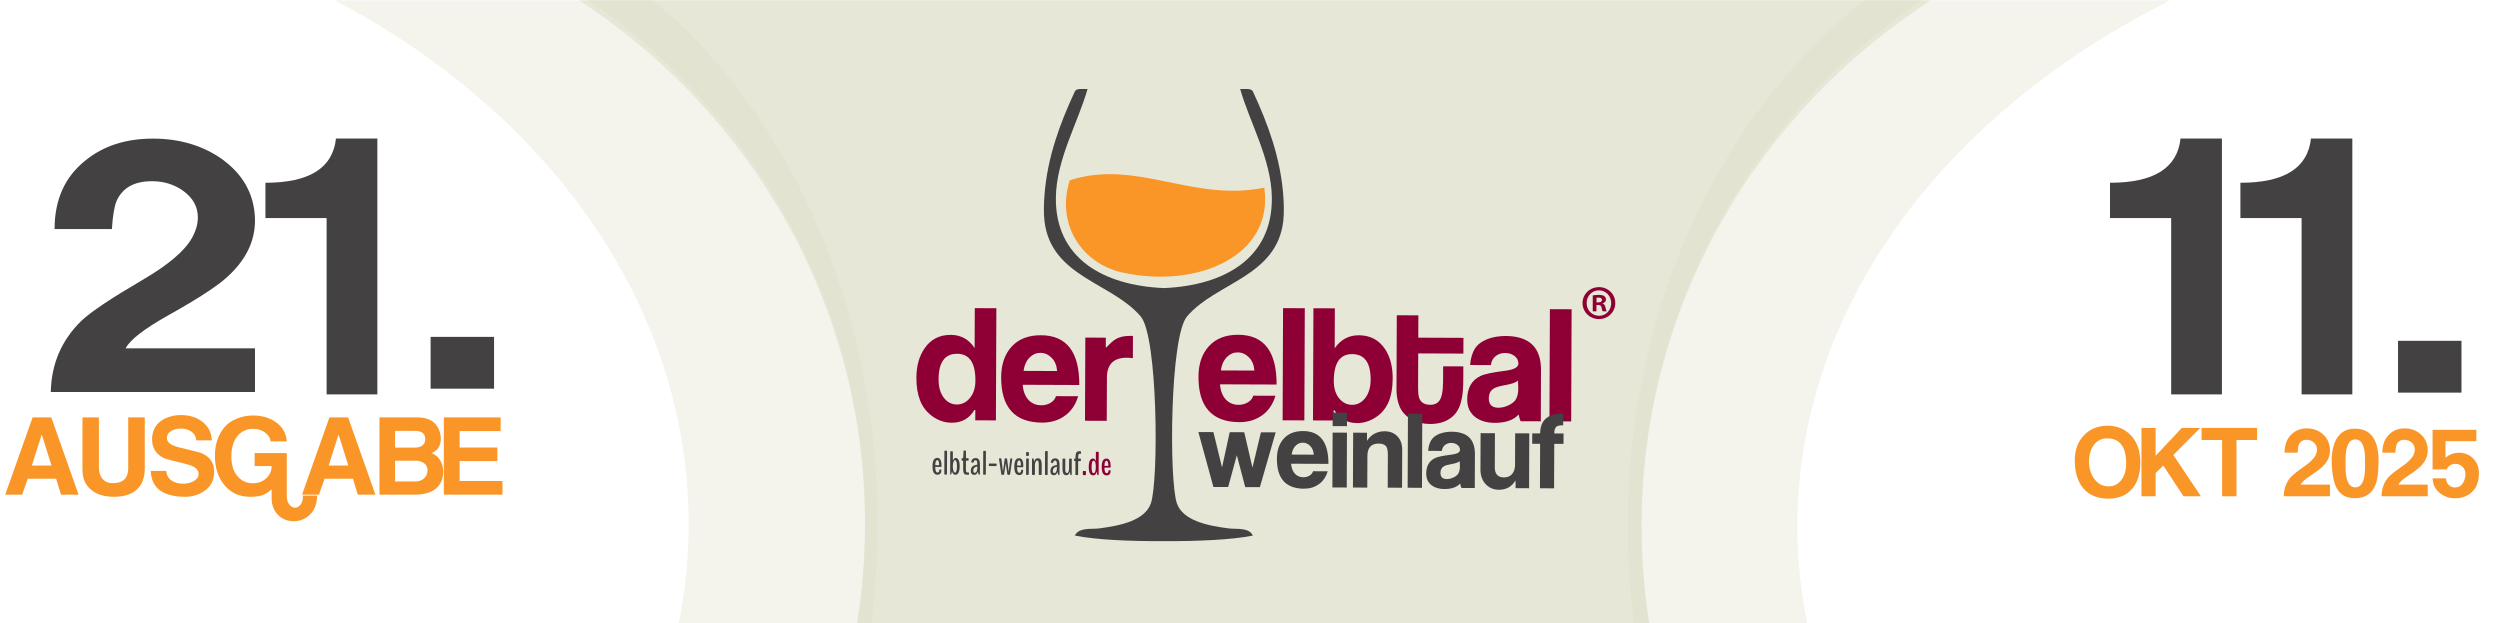 <?xml version="1.0" encoding="utf-8"?>
<!-- Generator: Adobe Illustrator 15.0.0, SVG Export Plug-In . SVG Version: 6.00 Build 0)  -->
<!DOCTYPE svg PUBLIC "-//W3C//DTD SVG 1.1//EN" "http://www.w3.org/Graphics/SVG/1.1/DTD/svg11.dtd">
<svg version="1.1" id="Ebene_1" xmlns="http://www.w3.org/2000/svg" xmlns:xlink="http://www.w3.org/1999/xlink" x="0px" y="0px"
	 width="805.071px" height="200.667px" viewBox="0 0 805.071 200.667" enable-background="new 0 0 805.071 200.667"
	 xml:space="preserve">
<path opacity="0.3" fill="#DADAC2" enable-background="new    " d="M210.34,0.1H107.831c68.656,36.2,113.935,98.205,113.935,168.634
	c0,10.867-1.083,21.531-3.158,31.934h61.964c1.315-10.401,2.002-21.065,2.002-31.934C282.574,98.305,253.868,36.299,210.34,0.1z"/>
<path opacity="0.3" fill="#DADAC2" enable-background="new    " d="M698.946,0.1h-98.58
	c-45.857,36.091-76.164,98.477-76.164,169.394c0,10.604,0.686,21.012,1.992,31.174h55.76c-2.061-10.162-3.143-20.57-3.143-31.174
	C578.813,98.576,626.614,36.19,698.946,0.1z"/>
<path opacity="0.3" fill="#DADAC2" enable-background="new    " d="M621.854-1.901H186.498
	c55.484,36.561,92.076,99.185,92.076,170.316c0,10.975-0.875,21.744-2.552,32.25h255.043c-1.6-10.264-2.439-20.775-2.439-31.483
	C528.627,97.557,565.723,34.55,621.854-1.901z"/>
<path opacity="0.5" fill="#DADAC2" enable-background="new    " d="M621.854,0.1H186.498c55.484,36.2,92.076,98.205,92.076,168.634
	c0,10.866-0.875,21.531-2.552,31.934h255.043c-1.6-10.162-2.439-20.569-2.439-31.174C528.627,98.576,565.723,36.19,621.854,0.1z"/>
<path fill="#434142" d="M159.1,125.167h-20.431v-16.685H159.1V125.167z"/>
<g enable-background="new    ">
	<path fill="#F99627" d="M25.307,159.295h-5.667l-1.555-5.12H8.926l-1.779,5.12H1.678l8.822-24.874h6.02L25.307,159.295z
		 M16.589,149.92l-3.114-9.895h-0.069l-3.148,9.895H16.589z"/>
	<path fill="#F99627" d="M46.617,150.785c0,3.091-0.9,5.421-2.699,6.988c-1.707,1.477-4.128,2.214-7.265,2.214
		c-4.013-0.022-6.908-1.268-8.684-3.735c-0.946-1.315-1.418-3.045-1.418-5.189v-16.641h5.293v16.156
		c0,1.477,0.369,2.664,1.107,3.563c0.784,0.969,1.903,1.453,3.355,1.453c3.321,0,4.982-1.604,4.982-4.81v-16.363h5.328V150.785z"/>
	<path fill="#F99627" d="M68.965,151.858c0,1.707-0.381,3.125-1.142,4.255c-0.854,1.223-2.053,2.191-3.598,2.906
		c-1.453,0.645-2.987,0.968-4.601,0.968c-7.195-0.046-10.886-2.824-11.07-8.337h5.017c0.046,1.338,0.623,2.376,1.729,3.113
		c0.969,0.67,2.18,1.004,3.632,1.004c1.337,0,2.508-0.288,3.512-0.865c1.003-0.576,1.505-1.337,1.505-2.283
		c0.022-1.476-1.269-2.525-3.875-3.148c-4.313-1.037-6.734-1.683-7.265-1.937c-2.583-1.223-3.863-3.298-3.84-6.228
		c0.022-1.499,0.409-2.831,1.159-3.996c0.749-1.164,1.885-2.069,3.408-2.715c1.453-0.623,3.032-0.935,4.739-0.935
		c2.606,0,4.82,0.657,6.642,1.972c2.076,1.477,3.171,3.529,3.287,6.158h-4.981c-0.116-1.245-0.681-2.202-1.695-2.871
		c-0.899-0.6-1.984-0.899-3.252-0.899c-1.107,0-2.087,0.219-2.94,0.657c-1.038,0.554-1.569,1.338-1.591,2.353
		c0,1.406,1.314,2.421,3.944,3.044c4.428,1.062,6.873,1.695,7.334,1.902C67.65,147.153,68.965,149.113,68.965,151.858z"/>
	<path fill="#F99627" d="M87.473,157.531c-0.923,0.946-1.96,1.604-3.114,1.973c-0.992,0.322-2.283,0.483-3.875,0.483
		c-3.552-0.022-6.365-1.371-8.441-4.047c-1.892-2.422-2.837-5.454-2.837-9.099c0-3.713,1.018-6.792,3.054-9.236
		c1.017-1.223,2.382-2.168,4.094-2.837c1.596-0.646,3.308-0.969,5.135-0.969c2.822,0,5.239,0.691,7.252,2.075
		c2.221,1.546,3.423,3.633,3.609,6.262h-5.209c-0.139-1.176-0.759-2.145-1.858-2.905c-1.1-0.762-2.368-1.143-3.803-1.143
		c-1.898,0-3.484,0.681-4.758,2.042c-1.482,1.591-2.223,3.897-2.223,6.919c0,2.813,0.738,5.005,2.214,6.572
		c1.269,1.338,2.837,2.007,4.705,2.007c1.637,0,3.032-0.496,4.186-1.487c1.245-1.061,1.868-2.41,1.868-4.048h-5.466v-4.186h10.344
		v13.699c0,1.222,0.265,2.174,0.795,2.854c0.53,0.681,1.142,1.021,1.833,1.021c0.715,0,1.315-0.311,1.799-0.934
		c0.53-0.738,0.796-1.719,0.796-2.94h4.532c0,2.583-0.795,4.646-2.387,6.192c-1.407,1.36-3.125,2.041-5.155,2.041
		c-1.938,0-3.563-0.623-4.878-1.868c-1.476-1.384-2.214-3.264-2.214-5.639V157.531z"/>
	<path fill="#F99627" d="M120.89,159.295h-5.667l-1.555-5.12h-9.158l-1.779,5.12h-5.469l8.822-24.874h6.02L120.89,159.295z
		 M112.172,149.92l-3.114-9.895h-0.069l-3.148,9.895H112.172z"/>
	<path fill="#F99627" d="M140.021,157.6c-1.522,1.131-3.725,1.695-6.607,1.695h-11.209v-24.874h12.247
		c1.545,0,2.883,0.266,4.013,0.796c1.061,0.508,1.908,1.327,2.542,2.456c0.634,1.131,0.952,2.318,0.952,3.563
		c0,2.353-1.015,3.909-3.044,4.671c1.245,0.438,2.202,1.233,2.871,2.387c0.623,1.038,0.934,2.237,0.934,3.598
		C142.719,154.383,141.82,156.286,140.021,157.6z M136.942,141.445c0-1.084-0.38-1.834-1.142-2.249
		c-0.553-0.3-1.407-0.449-2.56-0.449h-6.019v5.396h6.331c0.969,0,1.752-0.208,2.353-0.623
		C136.596,143.059,136.942,142.368,136.942,141.445z M136.51,149.125c-0.773-0.507-1.644-0.761-2.612-0.761h-6.677v6.677h6.607
		c1.199,0,2.156-0.381,2.871-1.142c0.646-0.669,0.969-1.476,0.969-2.422C137.668,150.417,137.282,149.632,136.51,149.125z"/>
	<path fill="#F99627" d="M161.815,159.295h-18.889v-24.874h18.3v4.394h-13.215v5.293h12.143v4.359h-12.143v6.435h13.804V159.295z"/>
</g>
<g enable-background="new    ">
	<path fill="#F99627" d="M689.244,148.946c0,3.736-0.949,6.637-2.849,8.698c-1.817,1.96-4.287,2.94-7.412,2.94
		c-3.491,0-6.171-1.092-8.039-3.277c-1.869-2.185-2.803-5.196-2.803-9.035c0-3.267,0.939-5.921,2.818-7.963
		c1.939-2.124,4.532-3.195,7.779-3.216c2.879,0,5.287,0.949,7.228,2.848C688.151,142.106,689.244,145.107,689.244,148.946z
		 M684.68,149.221c0-5.349-2.031-8.034-6.095-8.055c-1.92,0-3.411,0.786-4.472,2.358c-0.919,1.368-1.389,3.043-1.409,5.022
		c0,2.124,0.521,3.941,1.562,5.452c1.164,1.735,2.768,2.614,4.809,2.634c1.572,0,2.879-0.633,3.921-1.898
		C684.118,153.367,684.68,151.529,684.68,149.221z"/>
	<path fill="#F99627" d="M708.756,159.819h-5.607l-6.524-9.924l-2.45,2.45v7.474h-4.563v-22.021h4.563v8.974l8.423-8.974h5.941
		l-8.667,8.729L708.756,159.819z"/>
	<path fill="#F99627" d="M726.854,141.687h-6.646v18.132h-4.625v-18.132h-6.615v-3.89h17.887V141.687z"/>
	<path fill="#F99627" d="M750.315,159.819h-14.886c0.04-2.43,0.788-4.481,2.241-6.156c0.697-0.775,2.182-1.949,4.455-3.522
		c1.863-1.286,3.061-2.49,3.594-3.614c0.286-0.612,0.43-1.204,0.43-1.776c0-0.918-0.358-1.685-1.075-2.297
		c-0.655-0.551-1.413-0.827-2.273-0.827c-1.29,0-2.149,0.572-2.58,1.716c-0.164,0.47-0.276,1.276-0.338,2.419h-4.178
		c0-2.531,0.745-4.502,2.235-5.911c1.307-1.266,2.951-1.898,4.932-1.898c1.961,0,3.654,0.603,5.084,1.807
		c1.531,1.328,2.317,3.053,2.359,5.177c0.02,1.879-0.686,3.563-2.114,5.053c-0.735,0.776-2.154,1.858-4.257,3.247
		c-1.715,1.144-2.736,2.083-3.063,2.817h9.434V159.819z"/>
	<path fill="#F99627" d="M765.965,148.517c0,3.594-0.389,6.259-1.164,7.994c-1.164,2.593-3.308,3.899-6.432,3.92
		c-2.676,0.021-4.605-1-5.789-3.063c-0.857-1.47-1.398-3.706-1.623-6.708c-0.062-0.714-0.092-1.408-0.092-2.082
		c0-2.981,0.5-5.36,1.5-7.137c1.267-2.267,3.268-3.399,6.004-3.399C763.433,138.042,765.965,141.534,765.965,148.517z
		 M761.616,149.221c0-0.102,0-0.291,0-0.566s0-0.484,0-0.628c0-4.349-1.041-6.523-3.124-6.523c-2.103,0-3.154,2.144-3.154,6.432
		c0,0.184,0,0.419,0,0.705s0,0.479,0,0.581c0,0.103,0,0.286,0,0.552s0,0.479,0,0.644c0,4.349,1.052,6.523,3.154,6.523
		c2.083,0,3.124-2.226,3.124-6.677c0-0.123,0-0.301,0-0.536C761.616,149.493,761.616,149.324,761.616,149.221z"/>
</g>
<g enable-background="new    ">
	<path fill="#F99627" d="M781.8,159.819h-14.886c0.041-2.43,0.789-4.481,2.242-6.156c0.696-0.775,2.182-1.949,4.454-3.522
		c1.864-1.286,3.062-2.49,3.594-3.614c0.286-0.612,0.431-1.204,0.431-1.776c0-0.918-0.359-1.685-1.076-2.297
		c-0.655-0.551-1.413-0.827-2.273-0.827c-1.289,0-2.149,0.572-2.58,1.716c-0.164,0.47-0.275,1.276-0.338,2.419h-4.178
		c0-2.531,0.746-4.502,2.236-5.911c1.307-1.266,2.951-1.898,4.932-1.898c1.96,0,3.654,0.603,5.084,1.807
		c1.531,1.328,2.316,3.053,2.358,5.177c0.021,1.879-0.685,3.563-2.114,5.053c-0.734,0.776-2.154,1.858-4.256,3.247
		c-1.716,1.144-2.737,2.083-3.063,2.817h9.434V159.819z"/>
</g>
<g enable-background="new    ">
	<path fill="#F99627" d="M798.279,152.345c0,1.838-0.348,3.369-1.042,4.595c-0.674,1.144-1.623,2.032-2.848,2.664
		c-1.123,0.572-2.358,0.858-3.706,0.858c-1.919,0-3.563-0.552-4.931-1.654c-1.512-1.184-2.309-2.776-2.39-4.778h4.288
		c0.081,0.939,0.408,1.675,0.98,2.206c0.51,0.489,1.133,0.734,1.867,0.734c1.45,0,2.451-0.704,3.002-2.113
		c0.307-0.735,0.459-1.439,0.459-2.113c0-1.021-0.32-1.838-0.965-2.45c-0.643-0.612-1.403-0.919-2.281-0.919
		c-1.286,0-2.236,0.593-2.848,1.776h-4.503V138.41h14.089v3.645h-9.924v5.33c1.311-1.062,2.765-1.593,4.361-1.593
		c1.741,0,3.226,0.592,4.454,1.776C797.633,148.813,798.279,150.406,798.279,152.345z"/>
</g>
<g>
	<g>
		<path fill="#8E0035" d="M520.168,97.594c0,2.879-2.314,5.163-5.256,5.163c-2.943,0-5.289-2.284-5.289-5.163
			c0-2.879,2.348-5.131,5.318-5.131C517.854,92.463,520.168,94.715,520.168,97.594z M510.938,97.594
			c0,2.284,1.721,4.099,4.006,4.099c2.223,0.032,3.91-1.815,3.91-4.067c0-2.285-1.688-4.131-3.973-4.131
			C512.659,93.495,510.938,95.341,510.938,97.594z M514.098,100.254h-1.188v-5.132c0.469-0.063,1.127-0.156,1.971-0.156
			c0.971,0,1.408,0.156,1.752,0.406c0.314,0.219,0.533,0.595,0.533,1.096c0,0.625-0.469,1.032-1.064,1.22v0.063
			c0.5,0.156,0.75,0.562,0.908,1.251c0.156,0.781,0.281,1.064,0.375,1.251h-1.252c-0.156-0.188-0.25-0.626-0.406-1.251
			c-0.094-0.532-0.406-0.783-1.064-0.783H514.1v2.035H514.098z M514.129,97.375h0.564c0.654,0,1.188-0.219,1.188-0.751
			c0-0.469-0.344-0.782-1.094-0.782c-0.314,0-0.533,0.03-0.658,0.063V97.375L514.129,97.375z"/>
	</g>
	<g>
		<g>
			<path fill="#8E0035" d="M320.713,135.38l-6.652-0.026l0.016-3.315l-0.299-0.002c-1.656,2.741-4.082,4.104-7.275,4.092
				c-2.238-0.008-4.293-0.678-6.164-2.01c-1.872-1.33-3.215-3.035-4.03-5.115c-0.813-2.077-1.216-4.526-1.205-7.34
				c0.016-3.817,0.893-6.979,2.633-9.485c1.975-2.906,4.792-4.354,8.451-4.341c3.263,0.016,5.817,1.433,7.671,4.252l0.051-12.862
				l6.95,0.028L320.713,135.38z M314.111,122.566c0.021-5.744-1.938-8.625-5.874-8.64c-3.972-0.017-5.97,2.714-5.99,8.192
				c-0.009,2.569,0.595,4.609,1.813,6.117c1.089,1.34,2.441,2.014,4.063,2.02c1.621,0.007,2.979-0.64,4.079-1.938
				C313.465,126.889,314.102,124.97,314.111,122.566z"/>
			<path fill="#8E0035" d="M347.564,123.981l-18.22-0.071c0.157,2.193,0.846,3.894,2.064,5.092c1.054,1.002,2.344,1.506,3.866,1.513
				c1.125,0.004,2.136-0.261,3.03-0.792c0.896-0.532,1.479-1.249,1.745-2.154l7.149,0.028c-0.806,2.71-2.237,4.808-4.295,6.29
				c-2.06,1.48-4.492,2.218-7.308,2.208c-8.834-0.035-13.231-4.921-13.193-14.647c0.016-4.111,1.146-7.396,3.389-9.842
				c2.244-2.45,5.384-3.667,9.422-3.648C343.49,107.986,347.605,113.328,347.564,123.981z M340.433,119.481
				c-0.157-1.81-0.757-3.235-1.795-4.278c-1.039-1.043-2.235-1.566-3.593-1.572c-1.324-0.006-2.467,0.477-3.431,1.443
				c-1.064,1.033-1.731,2.489-2.003,4.363L340.433,119.481z"/>
			<path fill="#8E0035" d="M364.822,115.356c-0.663-0.103-1.309-0.155-1.937-0.158c-4.269-0.016-6.413,2.119-6.429,6.406
				l-0.055,13.918l-7-0.028l0.105-26.781l6.604,0.025l-0.009,2.061c-0.004,0.771,0.012,1.156,0.045,1.156
				c0.031-0.031,0.084-0.064,0.147-0.1c1.33-1.4,2.359-2.302,3.088-2.701c1.161-0.664,2.669-0.996,4.522-0.988
				c0.297,0.002,0.61,0.004,0.941,0.004L364.822,115.356z"/>
		</g>
		<g>
			<path fill="#8E0035" d="M411.098,123.833l-18.218-0.072c0.157,2.195,0.846,3.893,2.064,5.094
				c1.056,1.001,2.344,1.506,3.866,1.514c1.123,0.002,2.136-0.263,3.031-0.795c0.896-0.531,1.477-1.248,1.749-2.152l7.146,0.027
				c-0.807,2.709-2.236,4.807-4.293,6.29c-2.061,1.482-4.495,2.218-7.308,2.206c-8.837-0.035-13.233-4.917-13.194-14.646
				c0.015-4.111,1.145-7.395,3.389-9.842c2.243-2.449,5.383-3.668,9.421-3.649C407.024,107.837,411.141,113.181,411.098,123.833z
				 M403.969,119.333c-0.16-1.812-0.758-3.235-1.797-4.277c-1.038-1.042-2.235-1.568-3.591-1.572
				c-1.326-0.005-2.468,0.477-3.432,1.443c-1.064,1.033-1.731,2.488-2.005,4.363L403.969,119.333z"/>
			<path fill="#8E0035" d="M420.038,135.375l-6.998-0.025l0.141-36.128l7,0.028L420.038,135.375z"/>
			<path fill="#8E0035" d="M448.485,121.871c-0.012,3.113-0.5,5.743-1.461,7.883c-0.932,2.007-2.328,3.594-4.191,4.759
				c-1.865,1.164-3.803,1.743-5.809,1.733c-3.229-0.013-5.656-1.395-7.291-4.147l-0.25-0.001l-0.014,3.314l-6.65-0.025l0.141-36.126
				l6.9,0.026l-0.051,12.864c1.924-2.806,4.525-4.204,7.813-4.189h0.049c3.607,0.047,6.381,1.518,8.32,4.403
				C447.67,114.882,448.5,118.051,448.485,121.871z M441.387,122.27c0.021-5.478-1.971-8.226-5.975-8.24
				c-3.906-0.015-5.871,2.849-5.895,8.593c-0.012,2.405,0.598,4.328,1.814,5.769c1.117,1.307,2.473,1.964,4.061,1.971
				c1.623,0.007,2.98-0.655,4.08-1.987C440.739,126.875,441.375,124.841,441.387,122.27z"/>
			<path fill="#8E0035" d="M471.221,121.96c-0.01,2.646-0.15,4.672-0.422,6.078c-0.404,2.31-1.189,4.113-2.354,5.416
				c-1.896,2.07-4.547,3.096-7.955,3.084c-2.117-0.008-4.037-0.469-5.752-1.379c-1.887-1.013-3.221-2.406-4.006-4.188
				c-0.689-1.645-1.027-3.473-1.021-5.481l0.094-23.968l6.951,0.025l-0.027,7.187l14.543,0.06l-0.02,5.074l-14.545-0.059
				l-0.045,11.003c-0.004,1.374,0.09,2.413,0.285,3.118c0.459,1.607,1.68,2.417,3.666,2.424c1.154,0.004,2.053-0.343,2.684-1.044
				c0.932-1.001,1.402-3.16,1.416-6.478l0.02-4.873l6.504,0.024L471.221,121.96z"/>
			<path fill="#8E0035" d="M496.184,135.673l-6.502-0.022c-0.195-0.371-0.408-1.091-0.637-2.166
				c-1.629,1.804-4.213,2.697-7.754,2.685c-2.449-0.01-4.467-0.586-6.049-1.732c-1.852-1.346-2.77-3.292-2.758-5.839
				c0.016-3.65,1.438-6.157,4.273-7.521c1.301-0.631,3.949-1.189,7.947-1.678c2.832-0.357,4.248-1.122,4.254-2.293
				c0.004-1.039-0.418-1.87-1.266-2.494c-0.848-0.623-1.836-0.937-2.971-0.939c-1.164-0.006-2.164,0.311-3,0.941
				c-0.936,0.7-1.471,1.688-1.607,2.958l-6.697-0.026c0.176-2.176,0.689-3.933,1.535-5.27c0.852-1.336,2.221-2.37,4.107-3.099
				c1.756-0.663,3.744-0.99,5.963-0.981c7.51,0.098,11.252,3.747,11.223,10.947L496.184,135.673z M488.842,122.582
				c-0.699,0.568-1.926,1.018-3.68,1.345c-1.988,0.36-3.279,0.706-3.875,1.038c-1.23,0.634-1.846,1.734-1.855,3.311
				c-0.006,2.01,1.031,3.02,3.117,3.027c0.959,0.003,1.953-0.219,2.98-0.667c1.025-0.448,1.807-0.99,2.338-1.625
				c0.701-0.868,1.051-2.156,1.059-3.864c0.002-0.302-0.014-0.736-0.045-1.309C488.854,123.271,488.838,122.852,488.842,122.582z"/>
			<path fill="#8E0035" d="M505.963,135.714l-6.998-0.028l0.143-36.126l7,0.027L505.963,135.714z"/>
		</g>
		<g>
			<path fill="#434142" d="M410.801,139.234l-5.082,17.648l-4.716-0.02l-2.71-10.255l-2.791,10.231l-4.747-0.018l-4.845-17.688
				l4.847,0.019l2.771,11.382L396,139.175l4.681,0.019l2.644,11.382l2.729-11.361L410.801,139.234z"/>
			<path fill="#434142" d="M427.792,149.378l-12.021-0.047c0.105,1.448,0.563,2.567,1.363,3.36c0.697,0.661,1.547,0.993,2.551,0.997
				c0.742,0.003,1.41-0.17,2-0.521c0.594-0.352,0.979-0.825,1.152-1.422l4.715,0.021c-0.531,1.788-1.477,3.171-2.832,4.147
				c-1.355,0.979-2.965,1.465-4.818,1.457c-5.828-0.021-8.73-3.244-8.705-9.664c0.012-2.713,0.756-4.877,2.234-6.492
				c1.48-1.615,3.555-2.418,6.215-2.407C425.104,138.828,427.817,142.351,427.792,149.378z M423.086,146.412
				c-0.104-1.195-0.5-2.136-1.184-2.824c-0.689-0.688-1.48-1.032-2.371-1.036c-0.873-0.005-1.629,0.313-2.268,0.95
				c-0.697,0.685-1.141,1.644-1.316,2.881L423.086,146.412z"/>
			<path fill="#434142" d="M433.766,137.236l-4.617-0.018l0.018-4.342l4.617,0.019L433.766,137.236z M433.688,156.994l-4.617-0.02
				l0.068-17.668l4.619,0.02L433.688,156.994z"/>
			<path fill="#434142" d="M451.502,157.064l-4.617-0.02l0.041-10.674c0.006-1.238-0.176-2.11-0.547-2.621
				c-0.455-0.6-1.271-0.899-2.451-0.904c-2.381-0.01-3.576,1.346-3.586,4.063l-0.039,10.111l-4.619-0.02l0.07-17.666l4.453,0.017
				l-0.006,1.657c-0.002,0.641,0.006,0.961,0.029,0.961c0-0.021,0.012-0.033,0.029-0.033c0.547-0.971,1.33-1.723,2.346-2.262
				c1.014-0.537,2.09-0.803,3.223-0.799c2.305,0.008,3.979,0.933,5.016,2.771c0.479,0.885,0.711,1.946,0.707,3.187L451.502,157.064z
				"/>
			<path fill="#434142" d="M457.92,157.087l-4.617-0.019l0.096-23.835l4.617,0.02L457.92,157.087z"/>
			<path fill="#434142" d="M474.917,157.156l-4.289-0.017c-0.131-0.244-0.27-0.72-0.422-1.427c-1.074,1.188-2.779,1.779-5.115,1.77
				c-1.615-0.006-2.945-0.388-3.992-1.143c-1.219-0.889-1.822-2.174-1.813-3.854c0.008-2.407,0.949-4.063,2.816-4.961
				c0.859-0.417,2.605-0.785,5.242-1.104c1.867-0.234,2.809-0.74,2.811-1.514c0.002-0.685-0.275-1.232-0.836-1.646
				c-0.561-0.41-1.209-0.617-1.957-0.62c-0.771-0.004-1.432,0.204-1.98,0.622c-0.617,0.461-0.971,1.11-1.061,1.95l-4.418-0.017
				c0.113-1.437,0.447-2.595,1.012-3.477c0.563-0.882,1.465-1.563,2.711-2.044c1.158-0.438,2.469-0.654,3.932-0.647
				c4.957,0.063,7.426,2.472,7.404,7.222L474.917,157.156z M470.071,148.517c-0.459,0.375-1.27,0.67-2.428,0.886
				c-1.311,0.239-2.162,0.468-2.557,0.687c-0.809,0.418-1.215,1.146-1.221,2.186c-0.006,1.325,0.682,1.991,2.055,1.997
				c0.635,0.002,1.289-0.146,1.967-0.438c0.68-0.297,1.193-0.654,1.545-1.072c0.461-0.572,0.693-1.422,0.697-2.549
				c0.002-0.2-0.01-0.487-0.029-0.863C470.081,148.972,470.071,148.695,470.071,148.517z"/>
			<path fill="#434142" d="M492.405,157.226l-4.357-0.018l0.008-1.56c0.002-0.619-0.008-0.928-0.025-0.928
				c0,0.021-0.014,0.03-0.033,0.03c-1.166,1.984-2.939,2.974-5.318,2.963c-1.637-0.006-3-0.553-4.086-1.641
				c-1.24-1.197-1.855-2.846-1.846-4.945l0.045-11.637l4.615,0.02l-0.043,10.939c-0.012,2.188,0.971,3.286,2.934,3.293
				c1.158,0.004,2.045-0.369,2.658-1.117s0.926-1.709,0.93-2.881l0.039-10.209l4.553,0.021L492.405,157.226z"/>
			<path fill="#434142" d="M503.495,142.948l-2.979-0.011l-0.057,14.32l-4.553-0.021l0.057-14.317l-2.553-0.01l0.01-3.351
				l2.557,0.011c0.02-4.285,2.492-6.421,7.428-6.4l-0.018,3.777c-1.156-0.004-1.92,0.182-2.293,0.555
				c-0.373,0.375-0.561,1.069-0.563,2.086l2.979,0.013L503.495,142.948z"/>
		</g>
		<path fill="#434142" d="M303.141,151.548c-0.001,0.39-0.104,0.709-0.316,0.957c-0.212,0.25-0.526,0.373-0.94,0.371
			c-0.166,0-0.313-0.021-0.454-0.059c-0.136-0.037-0.276-0.111-0.424-0.23c-0.146-0.115-0.271-0.271-0.373-0.463
			c-0.102-0.19-0.183-0.455-0.249-0.791c-0.063-0.336-0.093-0.729-0.092-1.18c0.002-0.451,0.036-0.847,0.1-1.182
			c0.064-0.335,0.146-0.6,0.246-0.79c0.101-0.192,0.222-0.345,0.363-0.457c0.143-0.114,0.28-0.188,0.409-0.226
			c0.13-0.031,0.273-0.051,0.433-0.051c0.906,0.006,1.356,0.854,1.351,2.547c-0.001,0.246-0.044,0.369-0.134,0.369l-1.834-0.008
			c-0.026,0-0.043,0.044-0.045,0.133c0.004,0.534,0.066,0.944,0.19,1.232c0.122,0.29,0.304,0.436,0.542,0.436
			c0.117,0.002,0.215-0.023,0.293-0.078c0.08-0.052,0.138-0.129,0.176-0.229c0.04-0.103,0.068-0.188,0.084-0.267
			c0.017-0.078,0.028-0.17,0.041-0.281c0.011-0.078,0.041-0.115,0.09-0.115l0.426,0.001c0.08,0.001,0.122,0.093,0.119,0.272
			L303.141,151.548L303.141,151.548z M301.21,149.801l1.208,0.004c0.006,0,0.011-0.043,0.011-0.13
			c-0.023-1.008-0.222-1.51-0.595-1.512c-0.172,0-0.317,0.109-0.433,0.332c-0.118,0.219-0.188,0.567-0.21,1.041
			C301.19,149.714,301.195,149.801,301.21,149.801z"/>
		<path fill="#434142" d="M304.227,152.828c-0.087,0-0.129-0.095-0.129-0.285l0.028-7.104c0.001-0.211,0.044-0.314,0.132-0.314
			l0.591,0.002c0.088,0,0.134,0.104,0.133,0.314l-0.028,7.104c-0.001,0.19-0.045,0.285-0.133,0.285L304.227,152.828z"/>
		<path fill="#434142" d="M307.711,152.899c-0.563-0.002-0.944-0.362-1.146-1.08c-0.007-0.017-0.015-0.024-0.021-0.024
			c-0.013,0-0.035,0.084-0.063,0.261c-0.028,0.174-0.066,0.349-0.111,0.521c-0.043,0.174-0.09,0.262-0.14,0.262l-0.147-0.002
			c-0.069,0-0.105-0.108-0.105-0.328l0.027-6.813c0.001-0.111,0.016-0.205,0.039-0.275c0.025-0.072,0.057-0.109,0.096-0.109
			l0.584,0.003c0.038,0,0.071,0.036,0.096,0.108c0.024,0.074,0.037,0.166,0.037,0.274l-0.012,2.482c0,0.054,0.008,0.082,0.027,0.082
			c0.015,0,0.027-0.015,0.035-0.037c0.099-0.25,0.228-0.438,0.385-0.563c0.155-0.123,0.327-0.184,0.509-0.184
			c0.165,0,0.319,0.048,0.464,0.141c0.145,0.096,0.276,0.241,0.397,0.442c0.122,0.198,0.218,0.485,0.287,0.853
			c0.067,0.368,0.103,0.799,0.101,1.299c-0.001,0.477-0.042,0.894-0.118,1.252c-0.074,0.359-0.181,0.642-0.312,0.843
			c-0.131,0.2-0.272,0.351-0.426,0.446C308.041,152.85,307.879,152.899,307.711,152.899z M307.535,152.182
			c0.418,0.001,0.629-0.677,0.636-2.032c0.002-0.625-0.053-1.107-0.164-1.447s-0.266-0.511-0.462-0.511
			c-0.204-0.002-0.372,0.179-0.505,0.538c-0.134,0.359-0.2,0.831-0.202,1.413c-0.002,0.584,0.063,1.069,0.191,1.457
			S307.328,152.181,307.535,152.182z"/>
		<path fill="#434142" d="M311.363,152.867c-0.143-0.001-0.266-0.011-0.366-0.029c-0.104-0.021-0.212-0.063-0.324-0.135
			c-0.113-0.067-0.203-0.162-0.273-0.283c-0.071-0.118-0.131-0.287-0.176-0.5c-0.046-0.213-0.064-0.469-0.063-0.766l0.012-2.703
			c0-0.07-0.02-0.104-0.058-0.104l-0.328-0.003c-0.088,0-0.131-0.083-0.131-0.253l0.001-0.284c0.001-0.171,0.046-0.259,0.134-0.259
			h0.326c0.039,0,0.058-0.047,0.059-0.141l0.104-2.049c0.012-0.188,0.058-0.279,0.14-0.279l0.525,0.002
			c0.089,0,0.131,0.094,0.131,0.279l-0.007,2.051c-0.001,0.096,0.021,0.145,0.062,0.145l0.675,0.002
			c0.088,0,0.132,0.087,0.132,0.258l-0.002,0.284c-0.001,0.169-0.046,0.254-0.133,0.253l-0.675-0.002
			c-0.023,0-0.041,0.005-0.049,0.018c-0.01,0.014-0.015,0.043-0.015,0.088l-0.012,2.719c-0.001,0.205,0.015,0.375,0.039,0.51
			c0.026,0.136,0.063,0.234,0.114,0.298s0.102,0.106,0.152,0.129c0.051,0.019,0.112,0.031,0.188,0.031l0.374,0.001
			c0.096,0.001,0.144,0.064,0.143,0.195l-0.002,0.314c0,0.146-0.052,0.217-0.152,0.217L311.363,152.867z"/>
		<path fill="#434142" d="M313.718,152.928c-0.347-0.001-0.617-0.116-0.807-0.341c-0.192-0.226-0.284-0.553-0.283-0.98
			c0.001-0.318,0.05-0.6,0.148-0.838c0.098-0.237,0.221-0.417,0.365-0.541c0.146-0.124,0.309-0.225,0.483-0.303
			c0.176-0.081,0.339-0.133,0.491-0.157c0.149-0.024,0.284-0.047,0.396-0.07c0.115-0.021,0.182-0.044,0.198-0.069l0.002-0.279
			c0.001-0.375-0.038-0.657-0.121-0.848c-0.082-0.188-0.229-0.279-0.447-0.282c-0.184,0-0.322,0.057-0.422,0.169
			c-0.097,0.113-0.18,0.29-0.246,0.523c-0.031,0.1-0.074,0.146-0.128,0.135c-0.367-0.09-0.555-0.151-0.557-0.181
			c-0.021-0.011-0.034-0.05-0.035-0.12c-0.002-0.072,0.006-0.136,0.025-0.193c0.092-0.346,0.248-0.605,0.472-0.782
			c0.223-0.178,0.538-0.265,0.95-0.263c0.221,0,0.413,0.037,0.576,0.109c0.165,0.073,0.306,0.194,0.428,0.357
			c0.123,0.166,0.214,0.39,0.275,0.674c0.06,0.284,0.089,0.629,0.087,1.036l-0.013,2.923c-0.001,0.18-0.038,0.271-0.11,0.271
			l-0.169-0.002c-0.063,0-0.119-0.078-0.167-0.232c-0.008-0.037-0.042-0.148-0.104-0.342c-0.061-0.194-0.094-0.313-0.103-0.348
			c-0.002-0.013-0.006-0.021-0.013-0.022c-0.006-0.002-0.012-0.002-0.02,0c-0.006,0.003-0.011,0.011-0.011,0.022
			c-0.098,0.321-0.233,0.565-0.411,0.729C314.276,152.848,314.031,152.929,313.718,152.928z M313.906,152.253
			c0.245,0,0.442-0.158,0.595-0.481c0.15-0.321,0.227-0.709,0.229-1.157c0.001-0.268-0.015-0.4-0.047-0.4
			c-0.063-0.002-0.115,0.01-0.157,0.031c-0.38,0.092-0.659,0.246-0.837,0.459c-0.179,0.213-0.269,0.492-0.27,0.838
			C313.416,152.014,313.579,152.251,313.906,152.253z"/>
		<path fill="#434142" d="M316.739,152.878c-0.088-0.002-0.131-0.098-0.131-0.286l0.025-7.105c0.002-0.21,0.046-0.317,0.134-0.315
			l0.592,0.002c0.088,0,0.132,0.106,0.131,0.318l-0.028,7.104c0,0.188-0.045,0.283-0.133,0.283H316.739L316.739,152.878z"/>
		<path fill="#434142" d="M318.558,150.082c-0.045,0-0.081-0.02-0.103-0.056c-0.021-0.037-0.035-0.108-0.034-0.216l0.002-0.27
			c0-0.104,0.012-0.176,0.035-0.211c0.022-0.033,0.057-0.051,0.104-0.051l2.25,0.008c0.088,0.002,0.131,0.088,0.131,0.265
			l-0.001,0.269c-0.001,0.18-0.045,0.268-0.135,0.268L318.558,150.082z"/>
		<path fill="#434142" d="M322.621,152.899c-0.095,0-0.157-0.101-0.183-0.301l-0.712-4.662c-0.005-0.063-0.009-0.108-0.009-0.138
			c0-0.137,0.03-0.204,0.091-0.204l0.521,0.002c0.083,0,0.14,0.11,0.167,0.327l0.47,3.809l0.017,0.045
			c0.016,0,0.021-0.015,0.021-0.042l0.51-3.813c0.026-0.213,0.083-0.32,0.175-0.32l0.476,0.002c0.081,0,0.136,0.107,0.163,0.323
			l0.475,3.821c-0.002,0.029,0.006,0.043,0.021,0.043c0.006,0,0.012-0.014,0.015-0.043l0.477-3.813
			c0.022-0.219,0.083-0.326,0.174-0.326l0.403,0.003c0.058,0,0.084,0.063,0.084,0.188c-0.001,0.049-0.004,0.097-0.015,0.15
			l-0.672,4.66c-0.033,0.199-0.096,0.299-0.191,0.299l-0.553-0.003c-0.095,0-0.157-0.104-0.184-0.312l-0.451-3.26
			c0-0.022-0.004-0.037-0.017-0.037c-0.012,0-0.02,0.015-0.026,0.037l-0.486,3.256c-0.032,0.207-0.096,0.311-0.19,0.311
			L322.621,152.899z"/>
		<path fill="#434142" d="M329.487,151.651c-0.002,0.39-0.108,0.709-0.321,0.959c-0.21,0.248-0.524,0.371-0.938,0.369
			c-0.163,0-0.313-0.019-0.451-0.058c-0.139-0.037-0.279-0.113-0.428-0.231c-0.146-0.116-0.271-0.269-0.373-0.461
			c-0.101-0.192-0.185-0.456-0.248-0.791c-0.063-0.337-0.095-0.729-0.092-1.181c0.001-0.451,0.035-0.846,0.101-1.182
			c0.063-0.336,0.146-0.6,0.246-0.791c0.099-0.189,0.22-0.344,0.361-0.457c0.144-0.113,0.278-0.188,0.409-0.223
			c0.131-0.033,0.273-0.05,0.432-0.05c0.907,0.003,1.357,0.851,1.353,2.544c-0.001,0.247-0.046,0.37-0.134,0.37l-1.835-0.009
			c-0.026,0-0.041,0.043-0.041,0.131c0.001,0.533,0.063,0.947,0.188,1.236c0.124,0.285,0.304,0.433,0.544,0.435
			c0.115,0,0.212-0.026,0.292-0.079c0.079-0.055,0.142-0.131,0.181-0.23c0.037-0.103,0.063-0.19,0.082-0.268
			c0.016-0.076,0.027-0.169,0.038-0.283c0.013-0.074,0.042-0.113,0.093-0.113l0.427,0.002c0.081,0,0.121,0.092,0.12,0.272v0.087
			L329.487,151.651L329.487,151.651z M327.555,149.905l1.207,0.005c0.006,0,0.009-0.044,0.013-0.132
			c-0.024-1.006-0.226-1.508-0.596-1.51c-0.172-0.001-0.316,0.108-0.435,0.33c-0.117,0.221-0.188,0.567-0.208,1.042
			C327.534,149.816,327.541,149.905,327.555,149.905z"/>
		<path fill="#434142" d="M330.566,146.813c-0.09-0.001-0.133-0.095-0.133-0.286l0.005-0.679c0-0.188,0.043-0.28,0.132-0.28
			l0.626,0.004c0.089,0,0.133,0.094,0.132,0.28l-0.003,0.679c-0.001,0.19-0.045,0.286-0.133,0.286L330.566,146.813z
			 M330.563,152.932c-0.09,0-0.134-0.118-0.132-0.354l0.02-4.602c0.001-0.23,0.046-0.348,0.133-0.348l0.59,0.002
			c0.084,0,0.127,0.119,0.126,0.35l-0.019,4.602c0,0.234-0.044,0.354-0.127,0.354L330.563,152.932z"/>
		<path fill="#434142" d="M332.454,152.939c-0.041,0-0.074-0.018-0.096-0.05c-0.024-0.033-0.035-0.103-0.034-0.208l0.018-4.729
			c0.001-0.209,0.043-0.315,0.128-0.315l0.229,0.002c0.049,0,0.089,0.017,0.12,0.048c0.031,0.029,0.056,0.098,0.072,0.2l0.104,0.664
			c0.006,0.04,0.018,0.058,0.037,0.058c0.014,0,0.023-0.018,0.029-0.053c0.063-0.203,0.14-0.373,0.231-0.51s0.196-0.238,0.308-0.303
			c0.114-0.063,0.223-0.107,0.321-0.131c0.099-0.021,0.21-0.033,0.335-0.033c0.193,0.002,0.36,0.037,0.5,0.106
			c0.139,0.069,0.267,0.188,0.375,0.356c0.111,0.166,0.193,0.404,0.248,0.707c0.055,0.305,0.081,0.678,0.08,1.117l-0.011,2.823
			c-0.002,0.106-0.014,0.175-0.034,0.207c-0.021,0.035-0.055,0.05-0.1,0.05l-0.677-0.002c-0.044,0-0.079-0.015-0.099-0.05
			c-0.021-0.035-0.031-0.103-0.031-0.208l0.011-2.941c0.003-0.496-0.031-0.858-0.107-1.095c-0.074-0.235-0.198-0.354-0.37-0.354
			c-0.218-0.002-0.399,0.141-0.544,0.423c-0.146,0.28-0.219,0.636-0.222,1.061l-0.013,2.904c-0.001,0.104-0.012,0.175-0.035,0.209
			c-0.022,0.032-0.056,0.048-0.098,0.048L332.454,152.939z"/>
		<path fill="#434142" d="M336.644,152.957c-0.087,0-0.131-0.096-0.129-0.285l0.028-7.104c0-0.21,0.043-0.316,0.132-0.314
			l0.589,0.004c0.089,0,0.132,0.104,0.132,0.313l-0.026,7.104c0,0.188-0.046,0.285-0.134,0.285L336.644,152.957z"/>
		<path fill="#434142" d="M339.353,153.03c-0.348-0.003-0.616-0.114-0.808-0.341s-0.285-0.553-0.284-0.98
			c0.001-0.319,0.051-0.6,0.148-0.838c0.097-0.238,0.22-0.418,0.365-0.541s0.309-0.226,0.484-0.304
			c0.175-0.082,0.338-0.133,0.49-0.157c0.15-0.022,0.284-0.048,0.396-0.07c0.114-0.021,0.183-0.045,0.198-0.069l0.001-0.28
			c0.001-0.375-0.039-0.656-0.121-0.844s-0.23-0.283-0.447-0.283c-0.185-0.002-0.323,0.055-0.42,0.169
			c-0.099,0.112-0.18,0.288-0.248,0.522c-0.032,0.098-0.074,0.145-0.126,0.137c-0.37-0.094-0.558-0.152-0.56-0.181
			c-0.021-0.013-0.033-0.054-0.035-0.123c-0.001-0.07,0.007-0.136,0.025-0.193c0.093-0.345,0.25-0.604,0.472-0.78
			c0.224-0.178,0.539-0.266,0.951-0.264c0.22,0,0.413,0.037,0.577,0.11c0.163,0.071,0.305,0.19,0.427,0.356
			c0.124,0.166,0.214,0.391,0.273,0.674c0.061,0.281,0.09,0.627,0.089,1.035l-0.012,2.924c0,0.181-0.037,0.271-0.111,0.271h-0.169
			c-0.063,0-0.119-0.079-0.167-0.231c-0.006-0.037-0.041-0.15-0.103-0.345c-0.061-0.194-0.095-0.312-0.102-0.349
			c-0.004-0.012-0.008-0.02-0.014-0.021c-0.005-0.003-0.013-0.003-0.02,0c-0.007,0.004-0.01,0.012-0.011,0.021
			c-0.096,0.322-0.231,0.566-0.411,0.729C339.911,152.948,339.666,153.03,339.353,153.03z M339.54,152.355
			c0.245,0.001,0.445-0.16,0.594-0.482c0.15-0.32,0.229-0.709,0.229-1.158c0.001-0.267-0.017-0.4-0.045-0.4
			c-0.064,0-0.117,0.012-0.158,0.031c-0.38,0.094-0.66,0.246-0.838,0.461c-0.181,0.213-0.271,0.492-0.271,0.836
			C339.05,152.117,339.213,152.354,339.54,152.355z"/>
		<path fill="#434142" d="M343.379,153.039c-0.145,0-0.271-0.017-0.388-0.051c-0.114-0.031-0.228-0.095-0.333-0.186
			c-0.109-0.09-0.2-0.208-0.272-0.356c-0.071-0.147-0.131-0.343-0.174-0.584c-0.043-0.239-0.063-0.521-0.063-0.846l0.013-3.082
			c0-0.104,0.012-0.175,0.036-0.207c0.021-0.034,0.057-0.051,0.102-0.051l0.623,0.002c0.041,0,0.075,0.018,0.098,0.053
			c0.021,0.033,0.033,0.103,0.033,0.207l-0.014,3.228c-0.001,0.416,0.042,0.713,0.129,0.893c0.087,0.179,0.223,0.27,0.404,0.27
			c0.204,0.002,0.37-0.139,0.499-0.418c0.126-0.277,0.188-0.604,0.191-0.977l0.014-2.987c0-0.104,0.012-0.174,0.032-0.208
			c0.024-0.033,0.06-0.05,0.104-0.049l0.59,0.001c0.047,0,0.08,0.019,0.103,0.05c0.024,0.035,0.035,0.104,0.034,0.209l-0.019,4.725
			c-0.001,0.214-0.044,0.318-0.133,0.318h-0.139c-0.049,0-0.088-0.017-0.118-0.05c-0.028-0.03-0.053-0.1-0.069-0.205l-0.118-0.749
			c-0.011-0.045-0.023-0.066-0.037-0.066s-0.026,0.021-0.036,0.063c-0.089,0.358-0.232,0.625-0.436,0.801
			C343.833,152.955,343.615,153.042,343.379,153.039z"/>
		<path fill="#434142" d="M346.442,152.994c-0.094,0-0.139-0.104-0.138-0.322l0.018-4.023c0-0.111-0.014-0.169-0.036-0.169
			l-0.273-0.003c-0.044,0-0.071-0.016-0.093-0.042c-0.019-0.027-0.027-0.086-0.027-0.174l0.001-0.322
			c0-0.164,0.042-0.247,0.121-0.247h0.274c0.022,0,0.038-0.061,0.039-0.184c0.001-0.453,0.028-0.828,0.081-1.125
			c0.051-0.297,0.133-0.521,0.242-0.678c0.107-0.154,0.229-0.258,0.361-0.313c0.131-0.057,0.294-0.084,0.486-0.084
			c0.243,0.003,0.414,0.013,0.512,0.033c0.081,0.018,0.121,0.08,0.12,0.193l-0.001,0.34c0,0.101-0.004,0.164-0.012,0.193
			c-0.006,0.029-0.025,0.044-0.059,0.044l-0.333-0.002c-0.187,0-0.318,0.079-0.396,0.233c-0.079,0.156-0.118,0.44-0.12,0.856
			l-0.001,0.464c0,0.021,0.004,0.029,0.016,0.029l0.743,0.003c0.078,0,0.116,0.074,0.116,0.224l-0.001,0.348
			c-0.001,0.085-0.011,0.141-0.03,0.171c-0.019,0.03-0.048,0.045-0.088,0.045l-0.716-0.002c-0.028,0-0.042,0.056-0.042,0.167
			l-0.018,4.028c-0.002,0.212-0.049,0.319-0.139,0.319L346.442,152.994z"/>
		<path fill="#8E0035" d="M348.829,153.003c-0.091,0-0.137-0.09-0.136-0.271l0.003-0.8c0.001-0.176,0.046-0.266,0.138-0.264
			l0.723,0.002c0.097,0,0.143,0.089,0.142,0.265l-0.002,0.801c-0.001,0.181-0.051,0.271-0.146,0.271L348.829,153.003z"/>
		<path fill="#8E0035" d="M351.985,153.074c-0.926-0.002-1.384-0.902-1.376-2.697c0.008-1.819,0.46-2.729,1.359-2.725
			c0.392,0.002,0.679,0.246,0.861,0.74c0.022,0.036,0.038,0.053,0.042,0.053c0.015,0,0.021-0.021,0.021-0.066l0.012-2.565
			c0.001-0.211,0.045-0.317,0.133-0.315l0.653,0.002c0.088,0,0.132,0.104,0.131,0.315l-0.027,6.856c0,0.235-0.044,0.353-0.128,0.353
			h-0.154c-0.075,0-0.136-0.104-0.176-0.315c-0.093-0.543-0.147-0.815-0.166-0.824c-0.011,0.011-0.021,0.031-0.038,0.063
			c-0.096,0.436-0.24,0.731-0.435,0.893C352.503,152.996,352.267,153.076,351.985,153.074z M352.882,150.328
			c0.002-0.666-0.056-1.156-0.173-1.478c-0.119-0.32-0.285-0.481-0.5-0.481c-0.105,0-0.196,0.026-0.271,0.082
			c-0.075,0.055-0.146,0.148-0.211,0.284c-0.063,0.138-0.11,0.338-0.146,0.604c-0.031,0.264-0.048,0.593-0.05,0.981
			c-0.002,0.544,0.022,0.97,0.079,1.276c0.055,0.305,0.128,0.507,0.22,0.607c0.091,0.101,0.21,0.151,0.358,0.151
			C352.646,152.36,352.876,151.683,352.882,150.328z"/>
		<path fill="#8E0035" d="M357.631,151.764c-0.001,0.39-0.106,0.709-0.322,0.957c-0.21,0.248-0.521,0.373-0.938,0.371
			c-0.166,0-0.316-0.021-0.454-0.058c-0.136-0.037-0.278-0.115-0.425-0.229c-0.147-0.118-0.271-0.271-0.372-0.464
			c-0.103-0.19-0.187-0.455-0.247-0.793c-0.064-0.334-0.094-0.729-0.093-1.176c0.001-0.455,0.036-0.849,0.099-1.184
			c0.066-0.335,0.147-0.6,0.247-0.789c0.098-0.191,0.22-0.345,0.361-0.458c0.145-0.112,0.279-0.188,0.41-0.222
			c0.129-0.033,0.273-0.053,0.433-0.053c0.907,0.004,1.354,0.854,1.35,2.547c-0.002,0.246-0.046,0.367-0.133,0.367l-1.835-0.006
			c-0.028,0-0.043,0.045-0.043,0.131c0.001,0.535,0.063,0.945,0.188,1.234s0.306,0.436,0.544,0.436c0.114,0,0.213-0.025,0.292-0.078
			c0.08-0.051,0.139-0.131,0.178-0.23c0.04-0.104,0.066-0.188,0.083-0.266c0.017-0.075,0.031-0.168,0.042-0.282
			c0.009-0.076,0.04-0.116,0.089-0.116l0.428,0.002c0.081,0,0.121,0.096,0.12,0.275L357.631,151.764L357.631,151.764z
			 M355.698,150.017l1.207,0.003c0.007,0,0.011-0.044,0.011-0.129c-0.025-1.007-0.224-1.509-0.595-1.511
			c-0.171,0-0.316,0.108-0.436,0.33c-0.117,0.222-0.186,0.566-0.208,1.043C355.677,149.93,355.684,150.017,355.698,150.017z"/>
		<path fill="#F99627" d="M407.139,60.431c3.189,22.063-21.75,32.681-45.833,27.292c-13.076-2.933-21.275-15.68-16.815-29.663
			C365.948,51.115,384.073,65.16,407.139,60.431z"/>
		<path fill="#434142" d="M413.241,62.79c-0.914-11.921-4.848-22.775-9.783-33.358c-0.499-1.075-2.511-0.714-4.083-0.77
			c3.077,10.84,10.019,22.574,10.197,34.896c0.27,19.585-15.246,28.379-34.776,29.21c-19.53-0.832-35.042-9.625-34.774-29.21
			c0.176-12.322,7.125-24.056,10.199-34.896c-1.577,0.056-3.584-0.305-4.08,0.77c-4.938,10.583-8.877,21.437-9.783,33.358
			c-0.199,2.545-0.323,5.734,0,8.438c2.137,17.959,21.674,19.723,30.983,30.674c5.542,6.523,5.815,52.951,3.265,60.211
			c-1.972,5.586-9.996,7.197-16.72,8.055c-2.445,0.312-6.46-0.412-7.745,2.305c6.87,1.383,17.849,1.836,28.656,1.798
			c10.815,0.038,21.793-0.415,28.666-1.798c-1.293-2.717-5.301-1.993-7.753-2.305c-6.722-0.856-14.749-2.469-16.71-8.055
			c-2.56-7.261-2.281-53.688,3.255-60.211c9.317-10.951,28.855-12.715,30.992-30.674C413.555,68.524,413.432,65.335,413.241,62.79z"
			/>
	</g>
</g>
<path fill="none" d="M108.595,57.061c-9.292,0-13.936,7.999-13.936,23.998c0,0.686,0,1.562,0,2.628c0,1.068,0,1.791,0,2.171
	c0,0.382,0,1.068,0,2.057c0,0.991,0,1.791,0,2.399c0,16.227,4.645,24.34,13.936,24.34c9.201,0,13.801-8.303,13.801-24.912
	c0-0.457,0-1.123,0-2c0-0.875,0-1.503,0-1.885c0-0.38,0-1.085,0-2.114c0-1.028,0-1.809,0-2.342
	C122.396,65.174,117.795,57.061,108.595,57.061z"/>
<path fill="none" d="M48.442,112.173H80.17c-2.247-4.789-3.793-11.01-4.634-18.675c-3.412,2.302-7.929,5.021-13.564,8.164
	C54.396,105.928,49.884,109.431,48.442,112.173z"/>
<path fill="#434142" d="M72.17,112.173H40.442c1.442-2.742,5.953-6.245,13.53-10.512c5.635-3.144,10.152-5.863,13.564-8.165
	c2.213-1.492,3.966-2.811,5.243-3.95c6.313-5.56,9.424-11.845,9.336-18.855c-0.146-6.369-2.423-11.776-6.824-16.226
	c-1.073-1.085-2.269-2.115-3.595-3.086c-6.315-4.494-13.801-6.742-22.46-6.742c-8.75,0-16.012,2.362-21.784,7.085
	c-6.585,5.257-9.877,12.609-9.877,22.055h18.456c0.271-4.266,0.768-7.274,1.493-9.027c1.898-4.266,5.697-6.399,11.397-6.399
	c3.799,0,7.146,1.028,10.042,3.085c3.167,2.286,4.75,5.142,4.75,8.57c0,2.134-0.634,4.342-1.9,6.628
	c-2.351,4.191-7.643,8.685-15.875,13.484c-10.042,5.867-16.6,10.247-19.676,13.142c-6.423,6.248-9.725,13.902-9.905,22.969h65.757
	v-2.75v-11.305H72.17V112.173z"/>
<path fill="none" d="M108.595,57.061c-9.292,0-13.936,7.999-13.936,23.998c0,0.686,0,1.562,0,2.628c0,1.068,0,1.791,0,2.171
	c0,0.382,0,1.068,0,2.057c0,0.991,0,1.791,0,2.399c0,16.227,4.645,24.34,13.936,24.34c9.201,0,13.801-8.303,13.801-24.912
	c0-0.457,0-1.123,0-2c0-0.875,0-1.503,0-1.885c0-0.38,0-1.085,0-2.114c0-1.028,0-1.809,0-2.342
	C122.396,65.174,117.795,57.061,108.595,57.061z"/>
<path fill="none" d="M726.104,90.552c8.232-4.799,13.523-9.293,15.875-13.484c1.268-2.286,1.9-4.494,1.9-6.628
	c0-3.428-1.584-6.285-4.75-8.57c-2.896-2.057-6.244-3.085-10.043-3.085c-5.699,0-9.498,2.134-11.396,6.399
	c-0.725,1.753-1.223,4.762-1.492,9.027h-8.646v28.492C710.965,99.834,717.143,95.787,726.104,90.552z"/>
<rect x="772.233" y="109.75" fill="#434142" width="20.432" height="16.686"/>
<g enable-background="new    ">
	<path fill="#434142" d="M121.521,127.005h-16.342v-56.79H85.476V58.857c14.14,0,21.711-4.752,22.716-14.255h13.328V127.005z"/>
</g>
<g enable-background="new    ">
	<path fill="#434142" d="M715.52,127.005h-16.342v-56.79h-19.702V58.857c14.14,0,21.711-4.752,22.716-14.255h13.328V127.005z"/>
</g>
<g enable-background="new    ">
	<path fill="#434142" d="M757.52,127.005h-16.342v-56.79h-19.702V58.857c14.14,0,21.711-4.752,22.716-14.255h13.328V127.005z"/>
</g>
</svg>
